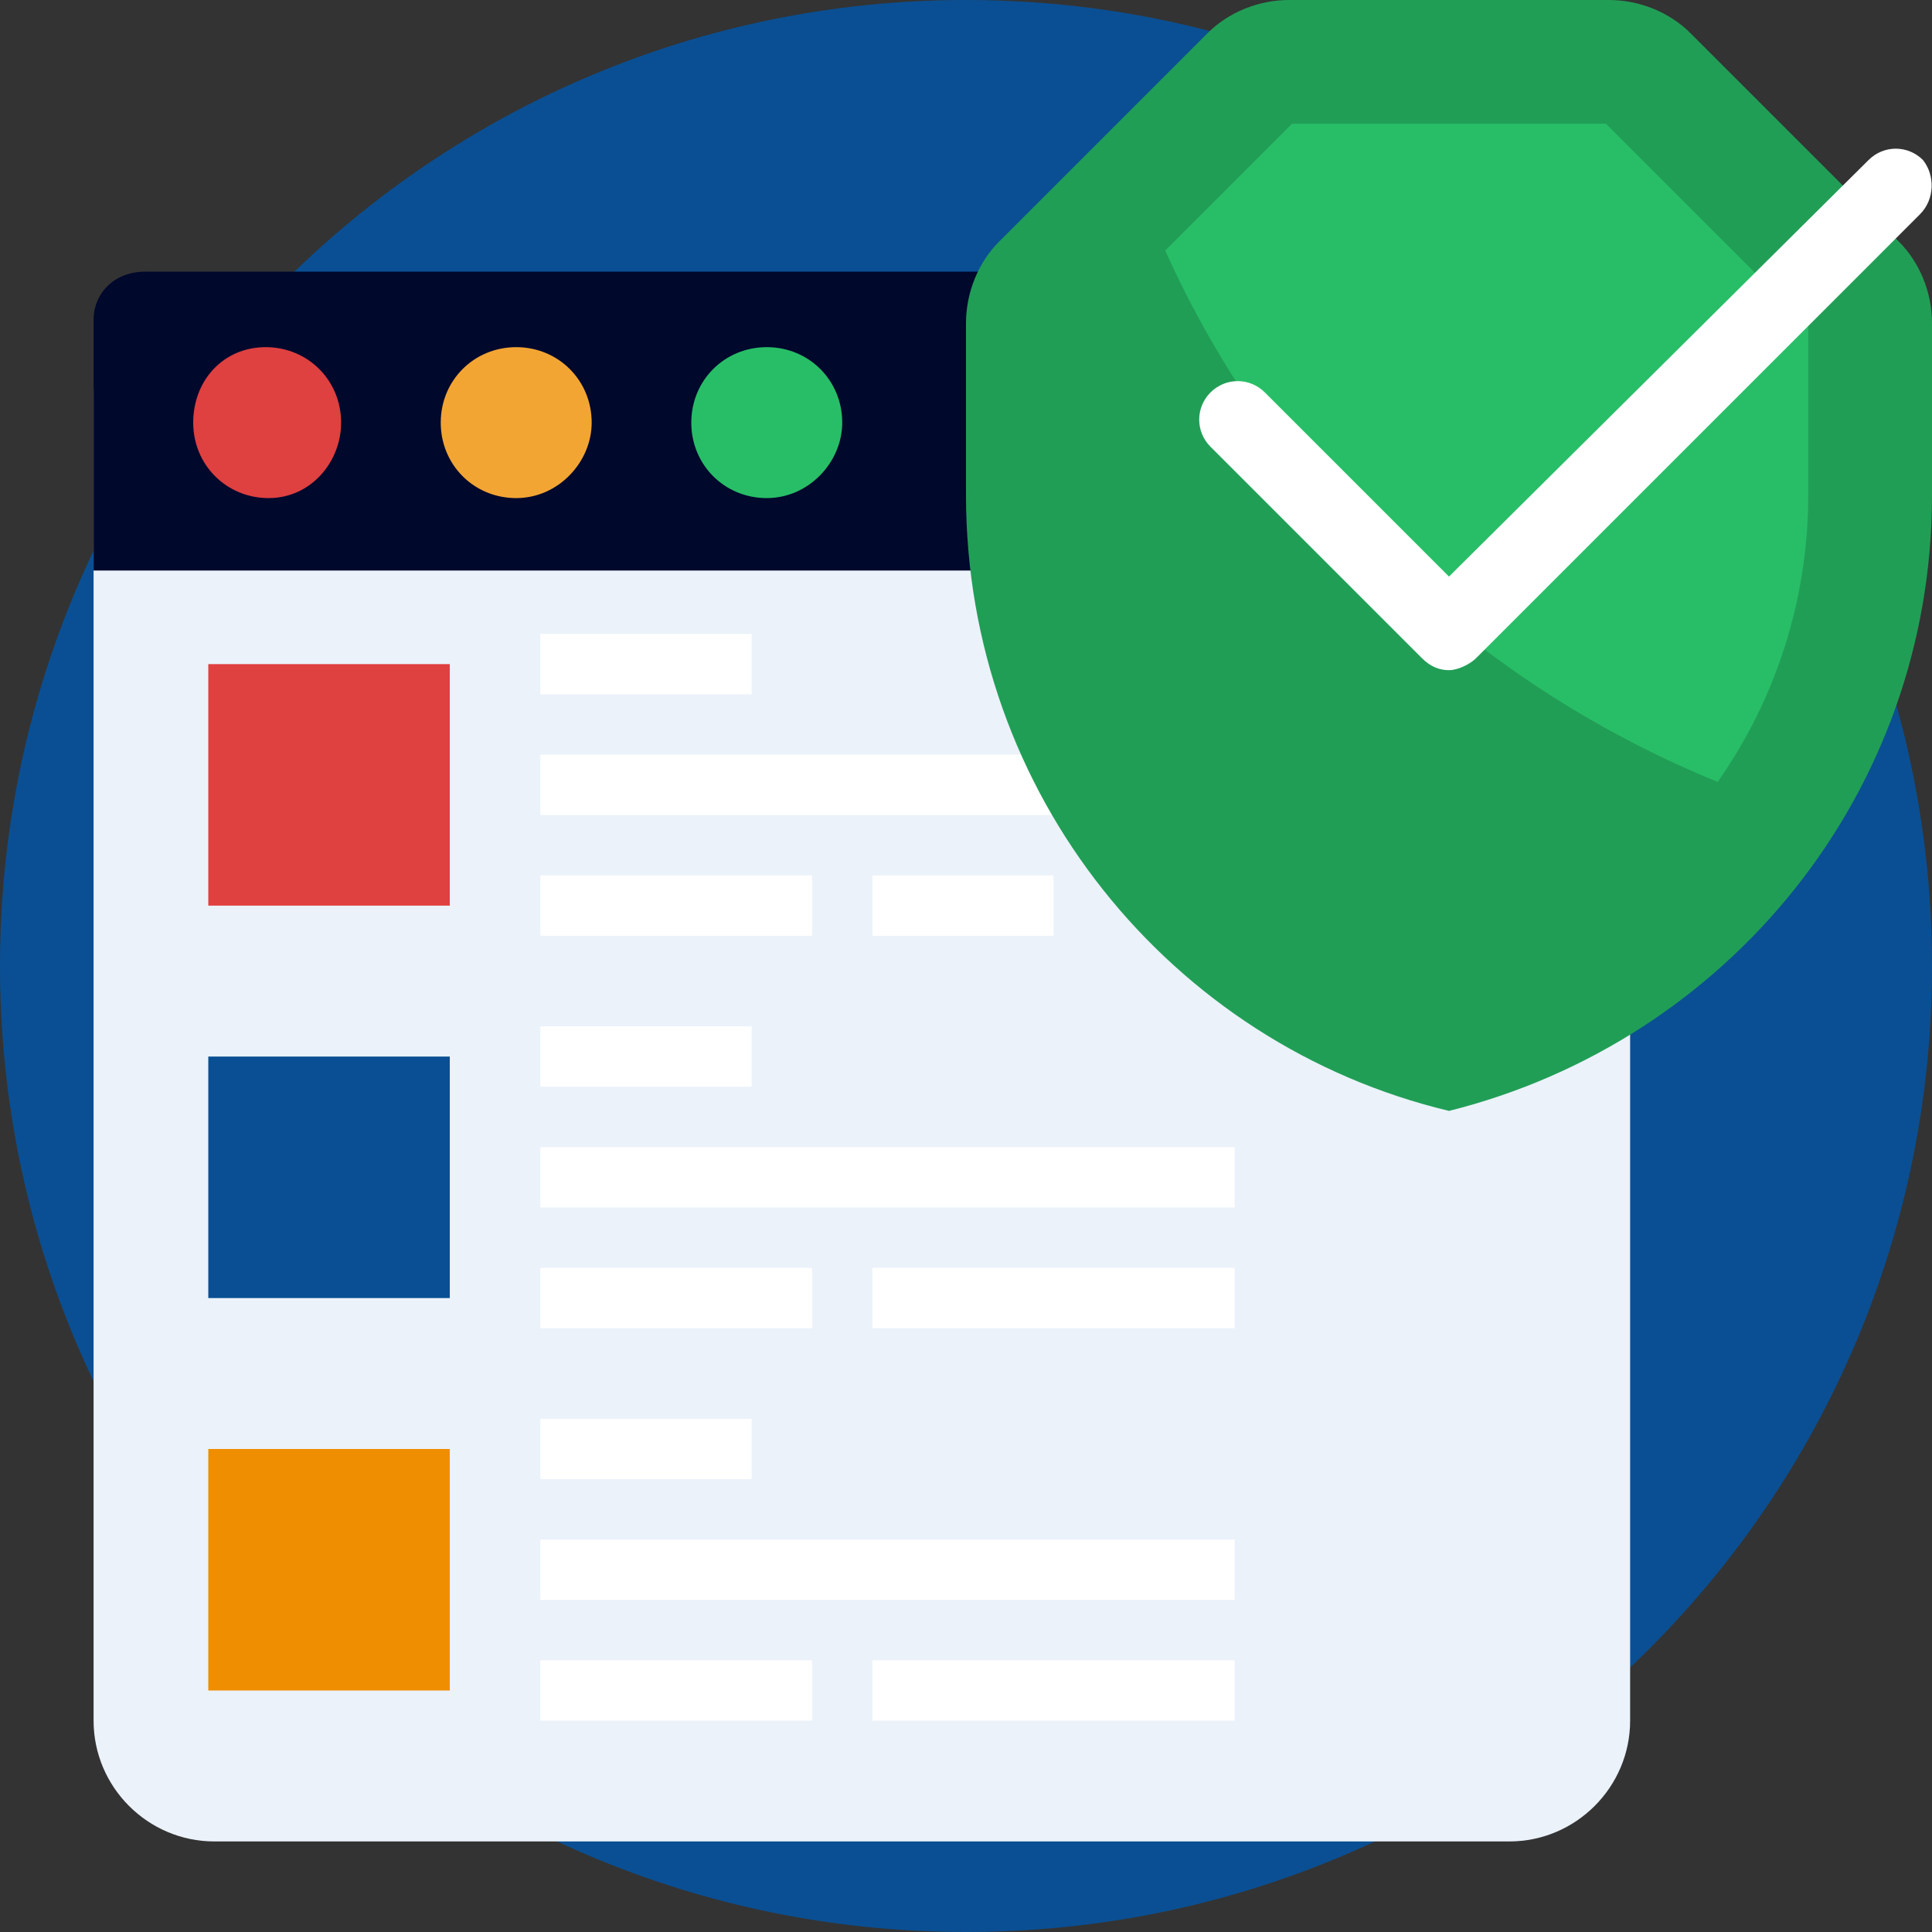 <svg width="64" height="64" viewBox="0 0 64 64" fill="none" xmlns="http://www.w3.org/2000/svg">
<rect x="0" y="0" width="64" height="64" fill="#333333" stroke="none"/>
<g clip-path="url(#clip0_827_8026)">
<path d="M32 64C49.673 64 64 49.673 64 32C64 14.327 49.673 0 32 0C14.327 0 0 14.327 0 32C0 49.673 14.327 64 32 64Z" fill="#0A4F93"/>
<path d="M7.1 9.2H50C52.2 9.2 54 11 54 13.2V57C54 59.2 52.2 61 50 61H7.1C4.9 61 3.1 59.2 3.1 57V13.2C3.1 11 4.9 9.2 7.1 9.2Z" fill="#EBF2FA"/>
<path d="M53.8 18.9H3.1V10.6C3.1 9.7 3.8 9 4.8 9H52C53 9 53.7 9.7 53.7 10.7V18.9H53.8Z" fill="#00082C"/>
<path d="M11.3 14C11.3 12.6 10.2 11.5 8.8 11.5C7.4 11.5 6.4 12.6 6.4 14C6.4 15.4 7.5 16.5 8.9 16.5C10.3 16.5 11.3 15.3 11.3 14Z" fill="#DF4040"/>
<path d="M19.6 14C19.6 12.6 18.5 11.5 17.1 11.5C15.7 11.5 14.6 12.6 14.6 14C14.6 15.4 15.7 16.5 17.1 16.5C18.5 16.5 19.6 15.3 19.6 14Z" fill="#F3A533"/>
<path d="M27.9 14C27.9 12.6 26.8 11.5 25.4 11.5C24 11.5 22.9 12.6 22.9 14C22.9 15.4 24 16.5 25.4 16.5C26.8 16.5 27.9 15.3 27.9 14Z" fill="#28BE67"/>
<path d="M14.9 22H6.9V30H14.9V22Z" fill="#DF4040"/>
<path d="M24.9 21H17.9V23H24.9V21Z" fill="white"/>
<path d="M34.9 25H17.9V27H34.9V25Z" fill="white"/>
<path d="M26.9 29H17.9V31H26.9V29Z" fill="white"/>
<path d="M34.9 29H28.9V31H34.9V29Z" fill="white"/>
<path d="M14.9 35H6.9V43H14.9V35Z" fill="#0A4F93"/>
<path d="M24.9 34H17.9V36H24.9V34Z" fill="white"/>
<path d="M40.9 38H17.9V40H40.9V38Z" fill="white"/>
<path d="M26.9 42H17.9V44H26.9V42Z" fill="white"/>
<path d="M40.9 42H28.9V44H40.9V42Z" fill="white"/>
<path d="M14.9 48H6.9V56H14.9V48Z" fill="#EF8E00"/>
<path d="M24.9 47H17.9V49H24.9V47Z" fill="white"/>
<path d="M40.9 51H17.9V53H40.9V51Z" fill="white"/>
<path d="M26.9 55H17.9V57H26.9V55Z" fill="white"/>
<path d="M40.9 55H28.9V57H40.9V55Z" fill="white"/>
<path d="M40 1.1C40.7 0.4 41.7 0 42.7 0H53.3C54.3 0 55.3 0.4 56 1.1L62.9 8C63.6 8.7 64 9.7 64 10.7V16.4C64 26.3 57.2 34.5 48 36.8C38.8 34.6 32 26.3 32 16.4V10.7C32 9.7 32.4 8.7 33.1 8L40 1.1Z" fill="#219E56"/>
<path d="M36.1 10.8L42.8 4.1H53.2L59.9 10.8V16.4C59.9 23.8 55.1 30.3 48 32.5C41 30.3 36.1 23.9 36.1 16.4V10.8Z" fill="#219E56"/>
<path d="M53.2 4.1L59.9 10.8V16.4C59.9 19.9 58.8 23.2 56.9 25.9C48.8 22.6 42.2 16.3 38.6 8.3L42.8 4.1H53.2Z" fill="#28BE67"/>
<path d="M63.6 7.1L48.9 21.8C48.7 22 48.3 22.2 48 22.2C47.7 22.2 47.4 22.1 47.1 21.8L40.1 14.8C39.6 14.3 39.6 13.5 40.1 13C40.6 12.5 41.4 12.5 41.9 13L48 19.1L61.9 5.3C62.4 4.8 63.2 4.8 63.7 5.3C64.1 5.8 64.1 6.6 63.6 7.1Z" fill="white"/>
</g>
<defs>
<clipPath id="clip0_827_8026">
<rect width="64" height="64" fill="white"/>
</clipPath>
</defs>
</svg>
